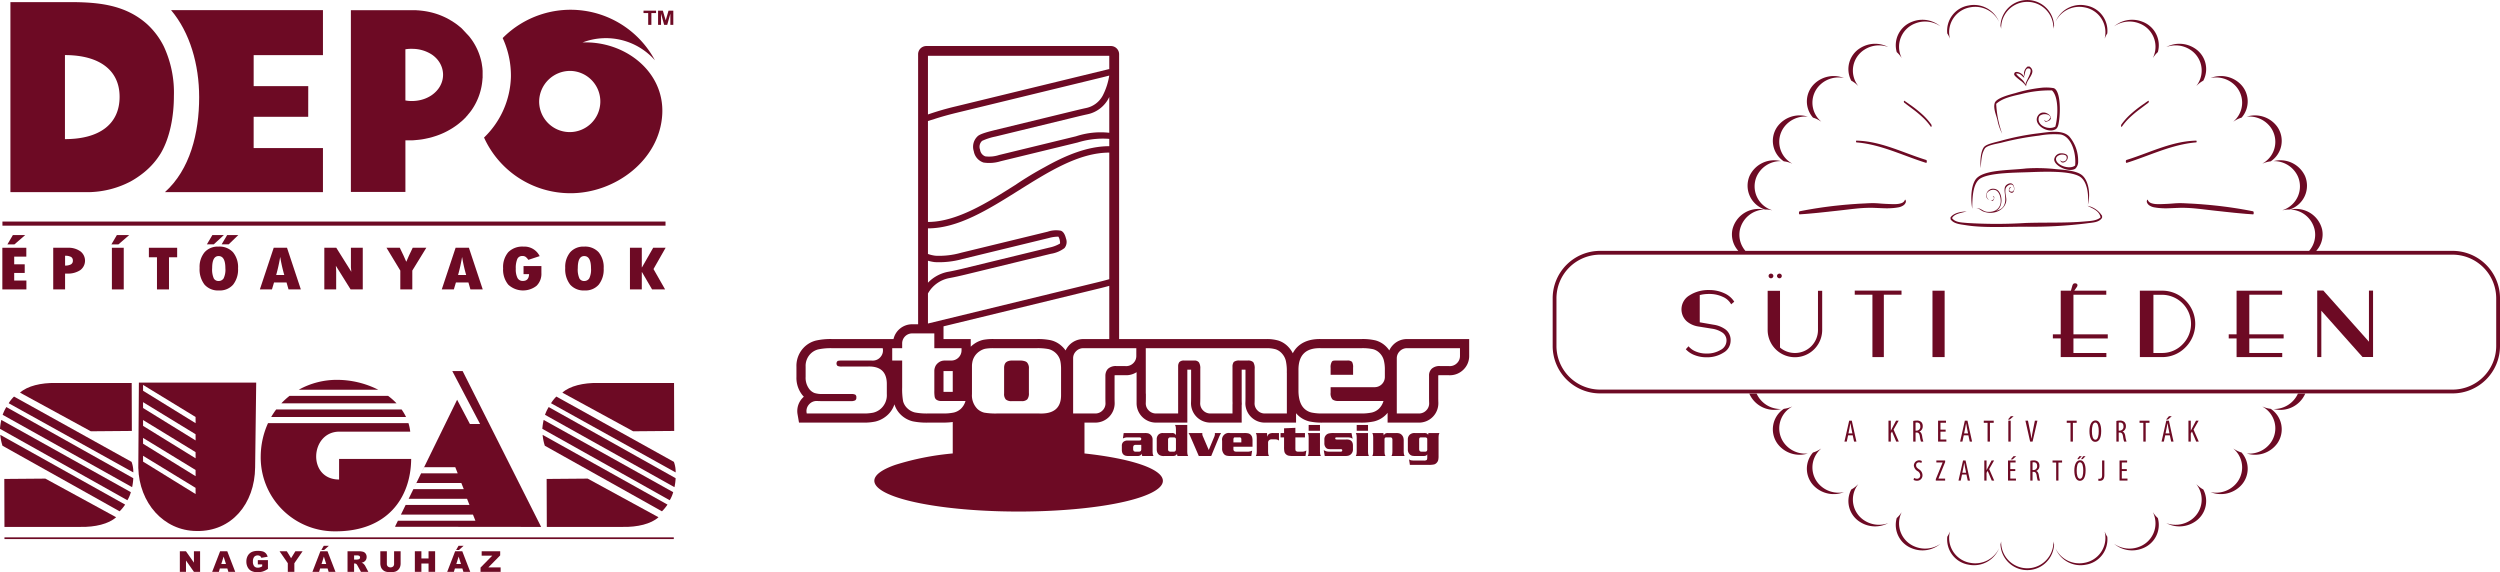 <svg xmlns="http://www.w3.org/2000/svg" width="699.044" height="160" viewBox="0 0 699.044 160">
  <defs>
    <style>
      .cls-1 {
        isolation: isolate;
      }

      .cls-2 {
        fill: #6d0a24;
      }
    </style>
  </defs>
  <title>tamogatok-mod</title>
  <g id="Shape_1" data-name="Shape 1" class="cls-1">
    <g>
      <path class="cls-2" d="M32.475,144.63,12.676,133.827l-11.472.096.042,13.408H22.557C26.543,147.412,30.402,146.513,32.475,144.63Z"/>
      <polygon class="cls-2" points="139.862 155.29 139.862 154.139 134.684 154.139 134.684 155.369 137.649 155.369 134.367 158.704 134.367 159.898 139.984 159.898 139.984 158.66 136.544 158.66 139.862 155.29"/>
      <polygon class="cls-2" points="54.225 157.325 51.996 154.139 50.286 154.139 50.286 159.898 52.006 159.898 52.006 156.736 54.225 159.898 55.95 159.898 55.95 154.139 54.225 154.139 54.225 157.325"/>
      <rect class="cls-2" x="1.247" y="150.252" width="187.159" height="0.481"/>
      <polygon class="cls-2" points="81.395 156.083 80.199 154.139 78.167 154.139 80.475 157.486 80.475 159.898 82.307 159.898 82.307 157.486 84.611 154.139 82.591 154.139 81.395 156.083"/>
      <path class="cls-2" d="M101.857,157.871a1.801,1.801,0,0,0-.292-.302,1.907,1.907,0,0,0-.476-.213,2.265,2.265,0,0,0,.642-.227,1.641,1.641,0,0,0,.578-.564,1.583,1.583,0,0,0,.209-.828,1.554,1.554,0,0,0-.274-.931,1.366,1.366,0,0,0-.723-.525,4.545,4.545,0,0,0-1.296-.142H97.175v5.758h1.837v-2.337H99.174a.787.787,0,0,1,.448.132,1.371,1.371,0,0,1,.332.445l.978,1.76h2.067l-.885-1.669A2.217,2.217,0,0,0,101.857,157.871Zm-1.292-1.658a.485.485,0,0,1-.297.182,2.726,2.726,0,0,1-.483.078h-.773v-1.171h.804a1.113,1.113,0,0,1,.683.15.57.57,0,0,1,.066.761Z"/>
      <path class="cls-2" d="M72.093,157.812h1.223v.542a3.121,3.121,0,0,1-.639.294,1.929,1.929,0,0,1-.585.087,1.284,1.284,0,0,1-1.007-.401,1.972,1.972,0,0,1-.363-1.335,1.918,1.918,0,0,1,.359-1.287,1.212,1.212,0,0,1,.959-.407,1.168,1.168,0,0,1,.663.174.935.935,0,0,1,.371.499l1.765-.306a2.35,2.35,0,0,0-.482-.921,1.923,1.923,0,0,0-.808-.537,4.691,4.691,0,0,0-1.468-.172,3.906,3.906,0,0,0-1.621.278,2.563,2.563,0,0,0-1.17,1.058,3.243,3.243,0,0,0-.401,1.641,3.345,3.345,0,0,0,.367,1.587,2.406,2.406,0,0,0,1.03,1.041,3.679,3.679,0,0,0,1.718.35,4.996,4.996,0,0,0,1.481-.194,5.88,5.88,0,0,0,1.436-.732v-2.455H72.093Z"/>
      <polygon class="cls-2" points="119.83 156.155 117.83 156.155 117.83 154.139 116 154.139 116 159.898 117.83 159.898 117.83 157.569 119.83 157.569 119.83 159.898 121.668 159.898 121.668 154.139 119.83 154.139 119.83 156.155"/>
      <polygon class="cls-2" points="90.53 152.616 89.853 153.791 90.64 153.791 91.944 152.616 90.53 152.616"/>
      <path class="cls-2" d="M110.196,157.654a.988.988,0,0,1-.268.74,1.182,1.182,0,0,1-1.488-.004.987.987,0,0,1-.268-.736v-3.515h-1.826v3.433a3.316,3.316,0,0,0,.17.973,1.797,1.797,0,0,0,.39.664,2.126,2.126,0,0,0,.628.498,2.519,2.519,0,0,0,.854.234A8.168,8.168,0,0,0,109.332,160a3.818,3.818,0,0,0,1.28-.192,2.178,2.178,0,0,0,1.246-1.271,2.831,2.831,0,0,0,.164-.964v-3.433h-1.827Z"/>
      <polygon class="cls-2" points="128.214 152.616 127.535 153.791 128.324 153.791 129.628 152.616 128.214 152.616"/>
      <path class="cls-2" d="M127.269,154.139l-2.225,5.758h1.869l.287-.95h2.084l.291.95h1.914l-2.227-5.758Zm.326,3.563.65-2.07.655,2.07Z"/>
      <path class="cls-2" d="M34.993,141.093.08,121.588a13.382,13.382,0,0,0,.616,3.047l32.753,18.337A12.142,12.142,0,0,0,34.993,141.093Z"/>
      <path class="cls-2" d="M61.551,154.139l-2.225,5.758h1.87l.287-.95H63.567l.29.95h1.916l-2.227-5.758Zm.328,3.563.65-2.07.655,2.07Z"/>
      <path class="cls-2" d="M89.585,154.139l-2.225,5.758h1.869l.287-.95h2.084l.291.95h1.914l-2.226-5.758Zm.326,3.563.651-2.07.654,2.07Z"/>
      <path class="cls-2" d="M36.588,137.62.371,117.414A15.969,15.969,0,0,0,0,119.909l35.623,19.965A8.949,8.949,0,0,0,36.588,137.62Z"/>
      <path class="cls-2" d="M152.393,115.99,188.591,136.217a14.84,14.84,0,0,0,.326-2.506L153.428,113.818A11.241,11.241,0,0,0,152.393,115.99Z"/>
      <path class="cls-2" d="M186.643,141.093,151.728,121.588a13.438,13.438,0,0,0,.616,3.047l32.753,18.337A12.106,12.106,0,0,0,186.643,141.093Z"/>
      <path class="cls-2" d="M188.236,137.62l-36.215-20.206a15.98,15.98,0,0,0-.372,2.495l35.623,19.965A8.949,8.949,0,0,0,188.236,137.62Z"/>
      <rect class="cls-2" x="0.68" y="61.949" width="185.408" height="1.151"/>
      <path class="cls-2" d="M105.763,108.973a25.679,25.679,0,0,0-11.473-2.762,21.913,21.913,0,0,0-10.753,2.762Z"/>
      <polygon class="cls-2" points="90.686 69.279 90.686 80.927 94.001 80.927 94.001 75.763 93.911 74.313 98.035 80.927 101.436 80.927 101.436 69.279 98.121 69.279 98.121 74.742 98.24 75.998 94.031 69.279 90.686 69.279"/>
      <path class="cls-2" d="M115.289,75.655l3.916-6.376h-3.804c-.809,1.654-1.399,2.942-1.773,3.875h-.046q-.554-1.363-1.79-3.875h-3.718l3.859,6.376v5.271h3.356Z"/>
      <path class="cls-2" d="M75.831,116.599h37.703a14.143,14.143,0,0,0-1.239-2.1H77.221A20.399,20.399,0,0,0,75.831,116.599Z"/>
      <path class="cls-2" d="M36.55,50.722a25.838,25.838,0,0,0,3.794-2.576,20.821,20.821,0,0,0,4.62-5.301c2.613-4.456,3.659-10.489,3.659-15.94a30.567,30.567,0,0,0-2.829-13.946,21.256,21.256,0,0,0-4.614-6.159C34.947,1.203,27.221.588,19.275.588H2.912V53.727H24.955A26.22,26.22,0,0,0,36.55,50.722ZM18.16,15.404c9.559,0,15.282,4.171,15.282,11.669,0,7.535-5.501,11.828-15.282,11.828Z"/>
      <path class="cls-2" d="M157.244,109.791l19.801,10.804,11.472-.097-.043-13.408H167.163C163.177,107.008,159.317,107.909,157.244,109.791Z"/>
      <polygon class="cls-2" points="176.144 69.279 176.144 80.927 179.459 80.927 179.459 76.085 179.512 76.085 182.333 80.927 185.976 80.927 182.729 75.229 186.118 69.279 182.64 69.279 179.512 74.759 179.459 74.759 179.459 69.279 176.144 69.279"/>
      <polygon class="cls-2" points="184.834 3.825 185.707 6.953 186.566 6.953 187.443 3.825 187.443 6.953 188.269 6.953 188.269 2.98 186.933 2.98 186.142 5.691 185.34 2.98 184.008 2.98 184.008 6.953 184.834 6.953 184.834 3.825"/>
      <path class="cls-2" d="M46.114,53.728H90.303l.001-12.332H70.926V32.654l15.255.006L86.192,24.089l-15.263-.001v-8.666l19.377-.004L90.303,2.828h-42.476c5.301,6.269,7.856,15.255,7.861,24.33C55.693,37.248,53.13,47.44,46.114,53.728Z"/>
      <path class="cls-2" d="M78.663,112.786h32.224a17.893,17.893,0,0,0-2.375-2.1H80.965A20.516,20.516,0,0,0,78.663,112.786Z"/>
      <path class="cls-2" d="M167.416,79.596a6.787,6.787,0,0,0,1.381-4.551,6.558,6.558,0,0,0-1.403-4.509,5.149,5.149,0,0,0-4.064-1.582,4.928,4.928,0,0,0-3.887,1.575,6.415,6.415,0,0,0-1.395,4.394,6.974,6.974,0,0,0,1.389,4.673,5.02,5.02,0,0,0,4.034,1.62A4.907,4.907,0,0,0,167.416,79.596Zm-5.404-1.748a6.123,6.123,0,0,1-.452-2.889q0-3.359,1.792-3.359,1.903,0,1.903,3.414a5.535,5.535,0,0,1-.496,2.834,1.632,1.632,0,0,1-1.429.724A1.462,1.462,0,0,1,162.011,77.847Z"/>
      <polygon class="cls-2" points="181.246 6.953 182.137 6.953 182.137 3.653 183.444 3.653 183.444 2.98 179.937 2.98 179.937 3.653 181.246 3.653 181.246 6.953"/>
      <path class="cls-2" d="M113.361,39.242c.632,0,1.78.026,2.396-.031.756-.069,1.474-.126,2.202-.238.723-.113,1.381-.262,2.044-.41.738-.166,1.196-.335,1.904-.555a20.52,20.52,0,0,0,4.171-1.923c.571-.336.593-.364,1.118-.719a15.447,15.447,0,0,0,1.376-1.038c.124-.1.215-.199.326-.286.095-.077.095-.034.181-.126.076-.083.045-.095.145-.161a.594.594,0,0,0,.176-.128c.059-.058.095-.096.154-.155l.766-.762c.072-.09.039-.096.124-.182.071-.071.104-.062.163-.144.325-.452.774-.896,1.215-1.537a17.191,17.191,0,0,0,3.098-8.938l.028-.122V19.689a.084.084,0,0,1-.008-.022c-.001-.006-.006-.017-.008-.023l-.012-.079c-.002-.047.003-.107,0-.155-.012-.394-.167-1.348-.224-1.705-.048-.295-.125-.619-.193-.897a17.128,17.128,0,0,0-2.593-5.69l-.711-.94L129.069,7.903c-.124-.1-.191-.168-.312-.271l-.307-.241a14.284,14.284,0,0,0-1.584-1.17c-.104-.066-.217-.15-.329-.224l-1.393-.811a23.56,23.56,0,0,0-2.292-1.023,20.725,20.725,0,0,0-4.397-1.103c-.26-.038-1.498-.179-1.771-.176a.59.59,0,0,1-.249-.027H98.113V53.677h15.247Zm-.009-25.461a10.53,10.53,0,0,1,2.105-.123,10.082,10.082,0,0,1,5.201,1.535c4.184,2.741,4.444,8.444-.039,11.478a9.37,9.37,0,0,1-3.171,1.329,10.479,10.479,0,0,1-1.99.243,9.41,9.41,0,0,1-2.102-.156Z"/>
      <path class="cls-2" d="M159.31,54.028c12.661.109,25.194-9.278,25.869-22.102.63-11.972-10.502-20.505-22.282-20.056a18.271,18.271,0,0,1,20.228,4.985,26.742,26.742,0,0,0-42.569-6.211,24.973,24.973,0,0,1,2.304,10.889,24.474,24.474,0,0,1-7.513,16.931A26.503,26.503,0,0,0,159.31,54.028Zm.267-34.2a8.555,8.555,0,1,1-8.823,8.505A8.665,8.665,0,0,1,159.576,19.828Z"/>
      <path class="cls-2" d="M152.895,147.331h21.31c3.987.082,7.845-.818,9.92-2.701l-19.801-10.803-11.472.096Z"/>
      <polygon class="cls-2" points="32.674 65.735 31.144 68.344 33.101 68.344 36.119 65.735 32.674 65.735"/>
      <path class="cls-2" d="M18.198,76.495h.568A6.158,6.158,0,0,0,22.446,75.53a3.283,3.283,0,0,0,.014-5.265,5.633,5.633,0,0,0-3.476-.986H14.882V80.927h3.315Zm0-4.982a3.44,3.44,0,0,1,1.661.326A1.136,1.136,0,0,1,20.373,72.9a1.106,1.106,0,0,1-.53,1.019,3.345,3.345,0,0,1-1.645.343Z"/>
      <path class="cls-2" d="M25.395,120.595l11.473-.097-.043-13.408H15.514c-3.986-.081-7.845.819-9.919,2.701Z"/>
      <path class="cls-2" d="M.744,115.99l36.199,20.227a14.963,14.963,0,0,0,.326-2.506L1.778,113.818A11.26,11.26,0,0,0,.744,115.99Z"/>
      <polygon class="cls-2" points="7.382 78.441 3.97 78.441 3.97 76.319 6.911 76.319 6.911 73.905 3.97 73.905 3.97 71.757 7.36 71.757 7.36 69.279 0.655 69.279 0.655 80.927 7.382 80.927 7.382 78.441"/>
      <rect class="cls-2" x="31.287" y="69.279" width="3.314" height="11.648"/>
      <path class="cls-2" d="M36.786,129.144,3.925,110.886a9.468,9.468,0,0,0-1.494,1.868l34.841,19.337A7.939,7.939,0,0,0,36.786,129.144Z"/>
      <path class="cls-2" d="M76.535,69.279,72.663,80.927h3.378l.582-1.944H80.121l.556,1.944h3.445L80.252,69.279Zm.69,7.609a45.816,45.816,0,0,0,1.104-4.95h.041A42.134,42.134,0,0,0,79.487,76.888Z"/>
      <polygon class="cls-2" points="4.023 68.344 7.043 65.735 3.597 65.735 2.066 68.344 4.023 68.344"/>
      <path class="cls-2" d="M127.484,78.983h3.498l.556,1.944h3.445L131.113,69.279h-3.717l-3.871,11.648h3.378Zm1.707-7.044h.04a41.998,41.998,0,0,0,1.116,4.95h-2.262A46.172,46.172,0,0,0,129.192,71.938Z"/>
      <path class="cls-2" d="M129.363,103.757h-2.894l7.768,14.794H131.392l-3.573-6.777L115.713,136.512l.735-1.454h12.551l.677,1.715H115.586l-1.322,2.7h16.333l.677,1.713H113.426l-1.322,2.7h20.144l.677,1.713H111.266l-.829,1.694,40.879.044ZM117.746,132.358l.867-1.713h8.693l.677,1.713Z"/>
      <path class="cls-2" d="M151.386,74.402h-4.995v2.258h1.542q-.055,1.894-1.717,1.894a1.615,1.615,0,0,1-1.515-.826,5.331,5.331,0,0,1-.477-2.575,6.493,6.493,0,0,1,.421-2.728,1.475,1.475,0,0,1,1.429-.843,1.504,1.504,0,0,1,.929.258,3.699,3.699,0,0,1,.733.817l3.161-1.039a4.746,4.746,0,0,0-4.527-2.663,5.54,5.54,0,0,0-4.24,1.549,6.428,6.428,0,0,0-1.448,4.541,6.555,6.555,0,0,0,1.455,4.569,6.102,6.102,0,0,0,7.879.307,4.667,4.667,0,0,0,1.37-3.565Z"/>
      <path class="cls-2" d="M93.586,148.568c14.697.113,21.298-9.347,21.386-20.246H94.814v5.76c-8.916,0-8.153-13.3.004-13.385h19.89a12.205,12.205,0,0,0-.497-2.385H74.945a22.732,22.732,0,0,0-2.04,9.078A20.668,20.668,0,0,0,93.586,148.568Z"/>
      <polygon class="cls-2" points="57.846 68.326 59.773 68.326 62.595 65.735 59.378 65.735 57.846 68.326"/>
      <polygon class="cls-2" points="66.63 65.735 63.513 65.735 61.971 68.326 63.939 68.326 66.63 65.735"/>
      <path class="cls-2" d="M55.813,74.923a6.981,6.981,0,0,0,1.387,4.673,5.025,5.025,0,0,0,4.035,1.62,4.908,4.908,0,0,0,3.945-1.62A6.794,6.794,0,0,0,66.562,75.045a6.558,6.558,0,0,0-1.403-4.509A5.149,5.149,0,0,0,61.095,68.955a4.925,4.925,0,0,0-3.887,1.575A6.415,6.415,0,0,0,55.813,74.923Zm5.303-3.325q1.905,0,1.904,3.414a5.534,5.534,0,0,1-.496,2.834,1.631,1.631,0,0,1-1.429.724,1.462,1.462,0,0,1-1.318-.724,6.123,6.123,0,0,1-.452-2.889Q59.325,71.599,61.116,71.599Z"/>
      <path class="cls-2" d="M38.671,130.806c.247,9.708,6.982,17.611,16.314,17.673,9.777.182,16.237-7.615,16.353-17.772l.3-23.73H38.835ZM54.684,116.595l.011,1.736-14.689-9.065-.008-1.641Zm0,4.824.011,1.734-14.689-9.065-.008-1.641Zm0,4.997.011,1.735-14.689-9.065-.008-1.642Zm0,4.996.011,1.736L40.006,124.083l-.008-1.641Zm0,4.998.011,1.734-14.689-9.065-.008-1.641Z"/>
      <polygon class="cls-2" points="47.252 80.927 47.252 71.938 49.536 71.938 49.536 69.279 41.631 69.279 41.631 71.938 43.892 71.938 43.892 80.927 47.252 80.927"/>
      <path class="cls-2" d="M399.32,121.568a1.085,1.085,0,0,0-.422-.39,1.794,1.794,0,0,0-.685-.093h-2.633a1.961,1.961,0,0,0-1.42.486,1.817,1.817,0,0,0-.502,1.366v2.708a1.844,1.844,0,0,0,.628,1.491,1.481,1.481,0,0,0,.602.302,5.327,5.327,0,0,0,1.065.074h1.896a2.494,2.494,0,0,0,.83-.099.765.765,0,0,0,.405-.379v.916c0,.356-.059.584-.176.683a1.457,1.457,0,0,1-.816.145h-2.365a6.922,6.922,0,0,1-1.137-.064,1.359,1.359,0,0,1-.593-.28l.231,1.559h5.194a7.109,7.109,0,0,0,1.614-.139,1.6,1.6,0,0,0,.783-.561,1.726,1.726,0,0,0,.338-.682,5.071,5.071,0,0,0,.09-1.113v-4.802a7.235,7.235,0,0,1,.048-1.022,1.837,1.837,0,0,1,.214-.589h-3.088Zm-.236,3.975a.941.941,0,0,1-.136.601.728.728,0,0,1-.542.149h-.916c-.443.009-.667-.241-.667-.75V123.07a2.348,2.348,0,0,1,.026-.434.41.41,0,0,1,.113-.213.32.32,0,0,1,.162-.1,1.679,1.679,0,0,1,.346-.022h.923a.883.883,0,0,1,.531.122.4.4,0,0,1,.133.193,2.153,2.153,0,0,1,.026.441Z"/>
      <path class="cls-2" d="M286.715,101.057c-.02-.008-.03-.023-.051-.031H286.631a4.001,4.001,0,0,0-1.403-.21h-2.293a2.915,2.915,0,0,0-1.159.21h-.027c-.02.009-.033.024-.053.034a1.616,1.616,0,0,0-.343.22c-.015.013-.035.023-.05.036a1.469,1.469,0,0,0-.278.357c-.021.036-.036.077-.054.115a1.871,1.871,0,0,0-.124.354c-.012.048-.025.095-.034.146a2.944,2.944,0,0,0-.047.57v7.157a2.34,2.34,0,0,0,.472,1.679,2.383,2.383,0,0,0,1.695.469h2.672a2.167,2.167,0,0,0,1.64-.5,2.6,2.6,0,0,0,.454-1.759v-6.793a2.367,2.367,0,0,0-.548-1.789A1.483,1.483,0,0,0,286.715,101.057Z"/>
      <path class="cls-2" d="M382.523,125.895V121.085h-3.427a1.837,1.837,0,0,1,.214.589,7.2,7.2,0,0,1,.048,1.026v3.195a7.216,7.216,0,0,1-.048,1.028,1.844,1.844,0,0,1-.214.588h3.69a1.852,1.852,0,0,1-.215-.588A7.287,7.287,0,0,1,382.523,125.895Z"/>
      <rect class="cls-2" x="379.358" y="118.826" width="3.165" height="1.623"/>
      <path class="cls-2" d="M392.503,125.895v-2.684a2.953,2.953,0,0,0-.116-.897,1.787,1.787,0,0,0-.389-.663,1.64,1.64,0,0,0-.634-.439,2.712,2.712,0,0,0-.91-.127h-2.37a1.482,1.482,0,0,0-.707.136,1.243,1.243,0,0,0-.441.507l-.133-.643h-3.094a1.768,1.768,0,0,1,.214.586,7.297,7.297,0,0,1,.048,1.025v3.199a7.28,7.28,0,0,1-.048,1.028,1.847,1.847,0,0,1-.214.588h3.689a1.861,1.861,0,0,1-.215-.591,7.35,7.35,0,0,1-.047-1.025v-2.964a.752.752,0,0,1,.121-.493.562.562,0,0,1,.436-.137h.973a.699.699,0,0,1,.542.157,1.076,1.076,0,0,1,.132.644v2.793a7.287,7.287,0,0,1-.048,1.032,1.768,1.768,0,0,1-.215.585h3.689a1.845,1.845,0,0,1-.214-.588A7.243,7.243,0,0,1,392.503,125.895Z"/>
      <path class="cls-2" d="M318.877,123.133a2.328,2.328,0,0,1-.531.046h-3.011a1.772,1.772,0,0,0-1.225.382,1.403,1.403,0,0,0-.422,1.1v1.086a2.534,2.534,0,0,0,.124.851,1.29,1.29,0,0,0,.388.556,1.494,1.494,0,0,0,.571.28,4.136,4.136,0,0,0,.91.076h2.365a1.535,1.535,0,0,0,.78-.166.84.84,0,0,0,.385-.516,1.969,1.969,0,0,0,.192.682h3.146a1.812,1.812,0,0,1-.214-.588,7.153,7.153,0,0,1-.048-1.021V122.924a1.758,1.758,0,0,0-.585-1.375,1.607,1.607,0,0,0-.623-.373,3.883,3.883,0,0,0-.984-.091h-5.894l-.216,1.522a2.624,2.624,0,0,1,1.359-.306h3.075a1.163,1.163,0,0,1,.546.086.345.345,0,0,1,.145.326C319.106,122.94,319.029,123.078,318.877,123.133Zm.243,1.262v1.092a.949.949,0,0,1-.159.634.791.791,0,0,1-.591.174h-.774a.778.778,0,0,1-.583-.174.946.946,0,0,1-.159-.634v-.277a.965.965,0,0,1,.159-.642.78.78,0,0,1,.583-.173Z"/>
      <path class="cls-2" d="M376.686,100.816h-2.913a5.875,5.875,0,0,0-.951.043.719.719,0,0,0-.392.246,2.927,2.927,0,0,0-.365,1.772v1.929h6.28v-1.968a2.953,2.953,0,0,0-.297-1.66A1.812,1.812,0,0,0,376.686,100.816Z"/>
      <path class="cls-2" d="M393.431,94.808a5.357,5.357,0,0,0-3.92,1.659A5.449,5.449,0,0,0,388.47,97.982a7.061,7.061,0,0,0-.797-.984,6.716,6.716,0,0,0-3.017-1.807,15.34,15.34,0,0,0-3.979-.384H369.409c-3.555-.108-6.471,1.146-7.919,3.975a7.171,7.171,0,0,0-1.138-1.662,6.668,6.668,0,0,0-2.811-1.866,11.363,11.363,0,0,0-3.542-.447H312.925V15.159a2.303,2.303,0,0,0-2.305-2.289H259.024a2.303,2.303,0,0,0-2.304,2.289V90.67l-1.719.001a5.347,5.347,0,0,0-5.162,4.137H232.729a18.553,18.553,0,0,0-4.641.433,7.204,7.204,0,0,0-3.414,2.032,7.337,7.337,0,0,0-1.976,5.221v2.93a7.721,7.721,0,0,0,1.694,5.092c.119.141.245.279.377.41a5.548,5.548,0,0,0-.458.456,5.282,5.282,0,0,0-1.292,4.51l.395,2.277h17.896a15.127,15.127,0,0,0,3.454-.298,7.553,7.553,0,0,0,2.793-1.315,7.064,7.064,0,0,0,2.541-3.502,6.791,6.791,0,0,0,1.794,2.915l.029.029.006.006A7.233,7.233,0,0,0,255.2,117.807a19.309,19.309,0,0,0,4.346.362l.209.001h3.782l.339-.003a19.285,19.285,0,0,0,2.528-.165v8.791a75.93,75.93,0,0,0-16.116,3.206c-11.509,4.063-5.38,9.349,13.689,11.802,19.07,2.454,43.869,1.147,55.379-2.918,11.509-4.064,5.379-9.35-13.691-11.802-.798-.103-1.608-.196-2.425-.286V118.17h3.009a5.414,5.414,0,0,0,5.429-5.611c-.019-.504-.024-1.01-.024-1.514v-5.966c0-.032,0-.083.004-.131a2.373,2.373,0,0,1,.463-.044h1.84c.219,0,.439.004.658.013a5.406,5.406,0,0,0,3.191-.849v8.563h.002a5.415,5.415,0,0,0,5.431,5.539h3.323l.078-.001H331.998v-5.183a3.698,3.698,0,0,0,0-.38v-9.237h1.059v7.659c0,.509-.005,1.02-.026,1.529a5.415,5.415,0,0,0,5.429,5.613h3.322l.078-.001h5.337v-4.884a2.81,2.81,0,0,0,.032-.29c.005-.133-.013-.292-.018-.426-.006-.185-.011-.371-.014-.556v-8.644h1.062v7.659c0,.511-.004,1.021-.025,1.532a5.416,5.416,0,0,0,5.429,5.611h3.304l.077-.001h5.356v-2.632a6.55,6.55,0,0,0,.651.683,6.968,6.968,0,0,0,3.028,1.604,16.271,16.271,0,0,0,3.818.347h10.513a16.261,16.261,0,0,0,3.817-.347,6.952,6.952,0,0,0,3.027-1.602,6.477,6.477,0,0,0,.744-.798v2.748h8.758a5.412,5.412,0,0,0,5.428-5.611c-.019-.504-.025-1.01-.025-1.514v-5.966c0-.032,0-.083.004-.131a2.392,2.392,0,0,1,.465-.044h1.839c.219,0,.44.004.659.013a5.387,5.387,0,0,0,4.001-1.488,5.279,5.279,0,0,0,1.681-3.901V94.808H393.431ZM247.97,110.175a5.053,5.053,0,0,1-1.951,4.338,4.998,4.998,0,0,1-1.851.875,13.196,13.196,0,0,1-2.858.229h-15.732l-.027-.162a2.742,2.742,0,0,1,.681-2.377,2.788,2.788,0,0,1,2.297-.95q.613.033,1.418.034h7.864a2.718,2.718,0,0,0,1.305-.21.867.867,0,0,0,.336-.802.889.889,0,0,0-.279-.783,2.31,2.31,0,0,0-1.162-.192h-7.972a7.199,7.199,0,0,1-2.267-.277,3.356,3.356,0,0,1-1.429-1.043,5.188,5.188,0,0,1-1.075-3.467v-2.894a4.808,4.808,0,0,1,1.274-3.467,4.632,4.632,0,0,1,2.212-1.321,16.771,16.771,0,0,1,3.975-.345H246.82l.019.092a2.75,2.75,0,0,1-.633,2.373,2.791,2.791,0,0,1-2.258.999q-.366-.01-.787-.009h-7.641a5.355,5.355,0,0,0-1.256.092.91.91,0,0,0-.056,1.412,2.87,2.87,0,0,0,1.237.173h7.063q5.556-.269,5.462,5.078Zm11.503-94.572h50.699v3.828l-.053-.114L267.292,29.739a80.381,80.381,0,0,0-7.819,2.263Zm0,18.228,1.806-.551c2.114-.697,4.287-1.276,6.443-1.801l40.644-9.888,1.798-.456a18.444,18.444,0,0,1-1.798,5.553,6.85,6.85,0,0,1-4.761,3.532c-.818.176-1.634.367-2.447.564l-23.226,5.651-.029.008c-1.024.267-3.58.87-4.439,1.563A4.013,4.013,0,0,0,272.289,42.28a4.018,4.018,0,0,0,2.734,3.171,10.721,10.721,0,0,0,4.8-.374l21.513-5.235.042-.013a24.082,24.082,0,0,1,6.712-1.067c.474.001,1.169-.006,2.081.071v2.044c-6.187,0-12.364,2.664-18.053,5.856a95.332,95.332,0,0,0-8.26,5.014l-.299.186-.026.017-.274.172-.055.034-.249.157-.081.052-.226.141-.11.069-.199.124-.137.087c-6.079,3.818-13.585,8.412-20.739,9.167l-.873.072c-.373.022-.746.035-1.117.035Zm50.699-6.716V37.128a21.963,21.963,0,0,0-9.308.982L279.394,43.333a8.942,8.942,0,0,1-3.888.39,2.262,2.262,0,0,1-1.463-1.871,2.248,2.248,0,0,1,.574-2.464,16.665,16.665,0,0,1,3.745-1.209l23.227-5.652q1.276-.309,2.399-.552a8.684,8.684,0,0,0,6.111-4.709ZM259.473,72.9a11.187,11.187,0,0,0,1.959.396,24.385,24.385,0,0,0,7.724-.875l24.227-5.895a9.63,9.63,0,0,1,2.565-.35,3.225,3.225,0,0,1,.363.932c.034.135.174.878.052 1l-.021.022a9.735,9.735,0,0,1-2.933,1.098l-23.907,5.817c-1.403.341-2.815.661-4.234.926a10.532,10.532,0,0,0-5.795,3.081Zm0,9.157A8.668,8.668,0,0,1,265.601,77.733q1.883-.352,4.33-.947l23.907-5.817a8.471,8.471,0,0,0,3.808-1.6,2.718,2.718,0,0,0,.419-2.688c-.296-1.2-.779-1.938-1.438-2.174a7.259,7.259,0,0,0-3.674.277L268.725,70.678a22.386,22.386,0,0,1-7.101.834,9.422,9.422,0,0,1-2.151-.499V63.854c16.9,0,33.8-21.183,50.699-21.183V78.065q-1.429.408-3.111.819L259.473,90.463Zm9.171,32.277a4.372,4.372,0,0,1-1.912,1.012,13.343,13.343,0,0,1-2.876.269v.003H259.555v-.001a17.978,17.978,0,0,1-3.744-.289,4.635,4.635,0,0,1-2.113-1.173,4.164,4.164,0,0,1-1.175-1.963,19.17,19.17,0,0,1-.261-3.874V100.816h-2.784V97.361h2.784v-1.296A2.808,2.808,0,0,1,255.003,93.224l6.25-.003V97.361h7.61v.61a2.86,2.86,0,0,1-2.863,2.845h-1.884a2.853,2.853,0,0,0-1.068.21h-.01l-.011.007a2.851,2.851,0,0,0-.637.375c-.047.036-.091.073-.136.111a2.866,2.866,0,0,0-.48.517c-.007.01-.016.017-.022.027a2.831,2.831,0,0,0-.325.662c-.02.058-.038.114-.054.174a2.784,2.784,0,0,0-.118.761V109.293a9.547,9.547,0,0,0,.093,1.636,1.37,1.37,0,0,0,.379.747,2.174,2.174,0,0,0,1.272.449h6.972A4.796,4.796,0,0,1,268.644,114.334ZM266.405,103.76v5.812h-2.583c0-.094.001-.187.001-.279V103.76Zm30.286,6.65q.055,5.496-6.189,5.207H278.823a18.859,18.859,0,0,1-3.616-.235,4.387,4.387,0,0,1-1.901-1.03,5.395,5.395,0,0,1-1.528-4.159v-7.767a6.169,6.169,0,0,1,.034-.695c.008-.077.025-.15.036-.226.022-.148.043-.295.076-.436a4.661,4.661,0,0,1,2.053-2.895,4.519,4.519,0,0,1,1.522-.659,13.661,13.661,0,0,1,2.505-.155h11.866a15.891,15.891,0,0,1,3.336.253,4.552,4.552,0,0,1,3.131,2.801,5.345,5.345,0,0,1,.181.7c.046.233.082.486.11.755.008.078.016.157.022.238.025.319.042.653.042,1.021Zm1.269-12.409a7.165,7.165,0,0,0-1.137-1.276,6.802,6.802,0,0,0-3.025-1.595,17.496,17.496,0,0,0-3.928-.323H278.003a14.971,14.971,0,0,0-3.046.211,7.2,7.2,0,0,0-2.394,1.024l-.006.005a8.119,8.119,0,0,0-1.123.898V94.808h-7.61V91.252l43.667-10.626q1.347-.327,2.682-.697V94.808H302.928a5.472,5.472,0,0,0-4.968,3.194Zm19.773,1.527a2.739,2.739,0,0,1-.886,2.056,2.776,2.776,0,0,1-2.109.784q-.362-.016-.775-.016h-1.84a3.253,3.253,0,0,0-2.249.715,2.215,2.215,0,0,0-.466.622c-.014.026-.04.044-.053.071h.016a2.966,2.966,0,0,0-.285,1.319v5.966q0,.934.026,1.615a2.736,2.736,0,0,1-.796,2.083,2.776,2.776,0,0,1-2.065.875h-6.186V100.229h.001a2.722,2.722,0,0,1,.797-1.995A2.778,2.778,0,0,1,302.928,97.361h14.805Zm42.097,16.088h-2.802l-.061.001H353.663a2.776,2.776,0,0,1-2.063-.873,2.737,2.737,0,0,1-.797-2.085c.018-.457.026-1.0.026-1.633V103.148a3.108,3.108,0,0,0-.39-1.864,1.987,1.987,0,0,0-1.56-.468h-2.237a2.409,2.409,0,0,0-1.652.388,2.185,2.185,0,0,0-.363,1.351v9.482c.004.224.009.434.017.629a3.224,3.224,0,0,1-.017.464v2.487H341.844l-.063.001h-3.322a2.778,2.778,0,0,1-2.065-.875,2.734,2.734,0,0,1-.796-2.084q.028-.687.027-1.632v-7.917a3.083,3.083,0,0,0-.385-1.789,1.574,1.574,0,0,0-1.342-.506h-2.752a1.746,1.746,0,0,0-1.379.431,1.936,1.936,0,0,0-.339,1.043v10.369c.004.091.004.18,0,.269v2.688h-2.798l-.063.001h-3.323a2.779,2.779,0,0,1-2.063-.873,2.737,2.737,0,0,1-.797-2.085q.027-.684.027-1.633v-.947h-.03V97.361H353.998a9.116,9.116,0,0,1,2.726.314,4.096,4.096,0,0,1,1.728,1.166,4.706,4.706,0,0,1,1.069,1.956,12.986,12.986,0,0,1,.297,3.165v.309h.011Zm27.401-10.198a2.86,2.86,0,0,1-2.865,2.844H372.065v1.499a2.567,2.567,0,0,0,.529,1.938,2.485,2.485,0,0,0,1.359.424h12.893a4.808,4.808,0,0,1-1.323,2.21,4.384,4.384,0,0,1-1.913,1.012,14.294,14.294,0,0,1-3.2.272H369.896a14.305,14.305,0,0,1-3.2-.272,4.372,4.372,0,0,1-1.912-1.012q-1.63-1.48-1.71-4.88v-5.91q-.075-6.396,6.294-6.183h11.308a13.555,13.555,0,0,1,3.292.289,4.115,4.115,0,0,1,1.858,1.124,4.472,4.472,0,0,1,1.087,1.869,10.361,10.361,0,0,1,.317,2.845Zm21.006-5.891a2.738,2.738,0,0,1-.886,2.056,2.777,2.777,0,0,1-2.109.784q-.362-.016-.776-.016h-1.839a3.253,3.253,0,0,0-2.249.715,2.569,2.569,0,0,0-.79,2.012v5.966q0,.934.027,1.615a2.736,2.736,0,0,1-.796,2.083,2.78,2.78,0,0,1-2.065.875h-6.187V100.229h.001a2.73,2.73,0,0,1,.798-1.995,2.775,2.775,0,0,1,2.065-.874h14.805Z"/>
      <path class="cls-2" d="M155.573,110.886a9.506,9.506,0,0,0-1.495,1.868l34.841,19.337a7.913,7.913,0,0,0-.486-2.947Z"/>
      <path class="cls-2" d="M349.732,121.581a1.448,1.448,0,0,0-.654-.395,4.75,4.75,0,0,0-1.159-.101h-3.981a1.889,1.889,0,0,0-2.214,2.176v2.08a2.291,2.291,0,0,0,.602,1.717,1.532,1.532,0,0,0,.673.356,4.988,4.988,0,0,0,1.126.096h5.762l.23-1.51a2.746,2.746,0,0,1-1.385.293H345.861a1.29,1.29,0,0,1-.787-.162.902.902,0,0,1-.186-.682v-.529h5.339v-1.679a3.652,3.652,0,0,0-.112-1.002A1.59,1.59,0,0,0,349.732,121.581Zm-2.632,2.124h-2.212v-.679a1.04,1.04,0,0,1,.129-.624.247.247,0,0,1,.138-.087,1.943,1.943,0,0,1,.334-.016h1.026a.637.637,0,0,1,.479.128,1.029,1.029,0,0,1,.106.585Z"/>
      <path class="cls-2" d="M354.967,121.269a.956.956,0,0,0-.363.306,2.23,2.23,0,0,0-.24.568l-.083-1.058h-3.131a1.835,1.835,0,0,1,.214.592,7.299,7.299,0,0,1,.048,1.025v3.199a7.257,7.257,0,0,1-.048,1.021,1.843,1.843,0,0,1-.214.588h3.689a1.833,1.833,0,0,1-.215-.588,7.211,7.211,0,0,1-.047-1.021v-2.1a.904.904,0,0,1,.276-.708,1.152,1.152,0,0,1,.792-.252h.647a3.124,3.124,0,0,1,.82.08,1.199,1.199,0,0,1,.508.289V121.085h-1.596A2.38,2.38,0,0,0,354.967,121.269Z"/>
      <path class="cls-2" d="M339.718,121.391a2.718,2.718,0,0,1-.262.913l-1.467,3.528-1.588-3.709a1.999,1.999,0,0,1-.218-.726,2.424,2.424,0,0,1,.026-.312h-3.878a6.066,6.066,0,0,1,.467.859l2.41,5.567h3.467l2.133-5.166a8.831,8.831,0,0,1,.633-1.26h-1.759A2.1,2.1,0,0,1,339.718,121.391Z"/>
      <path class="cls-2" d="M331.979,125.895v-7.069H328.551a1.808,1.808,0,0,1,.214.588,7.096,7.096,0,0,1,.048,1.028v1.241a1.101,1.101,0,0,0-1.076-.599h-2.596a1.646,1.646,0,0,0-1.243.473,1.806,1.806,0,0,0-.454,1.303v2.778a2.226,2.226,0,0,0,.179.931,1.614,1.614,0,0,0,.538.649,2.342,2.342,0,0,0,1.352.293h2.247a2.326,2.326,0,0,0,.86-.115,1.13,1.13,0,0,0,.48-.465l.141.581h2.998a1.844,1.844,0,0,1-.214-.588A7.309,7.309,0,0,1,331.979,125.895Zm-3.165-.444a1.084,1.084,0,0,1-.146.669.715.715,0,0,1-.564.175h-.718a.903.903,0,0,1-.599-.156.68.68,0,0,1-.177-.53v-2.576a.803.803,0,0,1,.161-.556.651.651,0,0,1,.506-.176h.871a1.147,1.147,0,0,1,.337.035.44.44,0,0,1,.201.136.49.49,0,0,1,.11.192,2.37,2.37,0,0,1,.02.399Z"/>
      <path class="cls-2" d="M376.386,122.892h-2.488a.999.999,0,0,1-.435-.061.32.32,0,0,1,.02-.498,1.91,1.91,0,0,1,.441-.032h2.691a4.291,4.291,0,0,1,.965.074,1.897,1.897,0,0,1,.632.325L377.904,121.085h-4.961a5.927,5.927,0,0,0-1.399.12,1.63,1.63,0,0,0-.779.465,1.694,1.694,0,0,0-.448,1.221v1.019a1.83,1.83,0,0,0,.378,1.22,1.186,1.186,0,0,0,.503.368,2.545,2.545,0,0,0,.798.097h2.806a.814.814,0,0,1,.408.068.312.312,0,0,1,.098.276.304.304,0,0,1-.117.282.955.955,0,0,1-.46.074h-2.769a4.73,4.73,0,0,1-.96-.066,4.16,4.16,0,0,1-.866-.366l.288,1.649h5.538a4.637,4.637,0,0,0,1.006-.08,1.734,1.734,0,0,0,.652-.309,1.776,1.776,0,0,0,.686-1.527v-.916Q378.34,122.795,376.386,122.892Z"/>
      <rect class="cls-2" x="365.923" y="118.826" width="3.165" height="1.623"/>
      <path class="cls-2" d="M363.148,126.294a1.143,1.143,0,0,1-.77-.171.479.479,0,0,1-.133-.263,3.359,3.359,0,0,1-.033-.575v-2.984h2.678V121.085h-2.678v-1.458l-3.165.135V121.085h-.98v1.216h.98v2.64a6.721,6.721,0,0,0,.093,1.365,1.465,1.465,0,0,0,.412.69,1.639,1.639,0,0,0,.744.412,6.627,6.627,0,0,0,1.391.102h3.351l.242-1.559a2.067,2.067,0,0,1-1.275.342Z"/>
      <path class="cls-2" d="M369.088,125.895V121.085h-3.427a1.805,1.805,0,0,1,.214.589,6.985,6.985,0,0,1,.048,1.026v3.195a7,7,0,0,1-.048,1.028,1.812,1.812,0,0,1-.214.588h3.69a1.843,1.843,0,0,1-.214-.588A7.234,7.234,0,0,1,369.088,125.895Z"/>
      <path class="cls-2" d="M685.8,70.147H647.659a6.823,6.823,0,0,0,1.646-5.986,7.488,7.488,0,0,0-8.81-5.581l-.103.019a7.23,7.23,0,0,1,6.832,5.666,6.866,6.866,0,0,1-1.546,5.882H488.049a6.872,6.872,0,0,1-1.548-5.883A7.229,7.229,0,0,1,493.335,58.598l-.105-.019A7.487,7.487,0,0,0,484.421,64.16a6.828,6.828,0,0,0,1.648,5.987h-38.67A13.265,13.265,0,0,0,434.154,83.432V96.717A13.265,13.265,0,0,0,447.399,110.003H685.8a13.265,13.265,0,0,0,13.245-13.285V83.432A13.265,13.265,0,0,0,685.8,70.147Zm12.185,26.571a12.218,12.218,0,0,1-12.185,12.222H447.399a12.218,12.218,0,0,1-12.185-12.222V83.432a12.218,12.218,0,0,1,12.185-12.223H685.8a12.218,12.218,0,0,1,12.185,12.223Z"/>
      <path class="cls-2" d="M493.257,58.491l.249.098a7.564,7.564,0,0,1,1.582.131l.466.089-.44-.175a6.978,6.978,0,0,1-3.95-9.223,7.315,7.315,0,0,1,6.854-4.351,7.603,7.603,0,0,0-8.814,4.148A6.983,6.983,0,0,0,493.257,58.491Z"/>
      <polygon class="cls-2" points="628.945 82.404 638.126 82.404 638.126 81.283 625.388 81.283 625.388 93.484 623.191 93.484 623.191 94.633 625.388 94.633 625.388 99.847 638.152 99.847 638.152 98.7 628.945 98.7 628.945 94.633 638.544 94.633 638.544 93.484 628.945 93.484 628.945 82.404"/>
      <path class="cls-2" d="M498.795,45.111a7.487,7.487,0,0,1,1.91.479l.435.174-.389-.252a6.914,6.914,0,0,1-2.014-9.791,7.402,7.402,0,0,1,6.768-3.104,7.714,7.714,0,0,0-8.532,2.808A6.868,6.868,0,0,0,498.795,45.111Z"/>
      <polygon class="cls-2" points="662.399 95.545 649.635 81.231 647.934 81.231 647.934 99.847 649.084 99.847 649.084 86.889 660.593 99.821 663.549 99.821 663.549 81.256 662.399 81.256 662.399 95.545"/>
      <path class="cls-2" d="M522.204,39.59q-.844-.126-1.694-.194c-.428-.035-.856-.053-1.284-.074-.204-.01-.245.037-.245.254-0.0.205.037.234.234.25q.509.042,1.017.104.759.094,1.513.226c1.058.187,2.105.425,3.144.703,1.879.502,3.722,1.129,5.555,1.792,1.95.705,3.886,1.45,5.843,2.133.738.257,1.478.507,2.223.74.121.038.173.012.214-.116a.86.86,0,0,0,.018-.495.249.249,0,0,0-.17-.193c-1.994-.619-3.952-1.352-5.912-2.079-1.08-.4-2.16-.798-3.248-1.172-1.391-.477-2.792-.918-4.216-1.275C524.208,39.948,523.211,39.741,522.204,39.59Z"/>
      <path class="cls-2" d="M519.256,23.722l.321.31-.252-.363a6.918,6.918,0,0,1,2.017-9.791,7.506,7.506,0,0,1,6.655-.721,7.834,7.834,0,0,0-7.833.279,6.893,6.893,0,0,0-2.519,9.118A7.285,7.285,0,0,1,519.256,23.722Z"/>
      <path class="cls-2" d="M513.607,57.486c-.397.043-.794.085-1.191.132-.365.043-.729.089-1.093.136-.438.056-.877.112-1.314.173q-.748.104-1.495.218c-.578.088-1.156.178-1.733.275q-1.029.174-2.055.363c-.496.091-.99.191-1.485.287a.192.192,0,0,0-.142.113.911.911,0,0,0-.038.62.217.217,0,0,0,.113.136h.098c.123-.011.245-.025.368-.034.512-.036,1.024-.066,1.536-.108.586-.048,1.17-.105,1.756-.159.459-.042.919-.082,1.377-.128.494-.05.988-.106,1.482-.158.413-.044.827-.084,1.24-.129.407-.044.813-.093,1.22-.138.404-.044.808-.084,1.211-.129.468-.052.936-.106,1.404-.159q.649-.074,1.297-.15c.436-.051.871-.107,1.307-.156.407-.046.814-.089,1.221-.131.404-.041.808-.082,1.213-.118.304-.027.609-.047.914-.066.581-.036,1.162-.054,1.744-.072.55-.016,1.098.005,1.647.025.383.014.767.029,1.15.047q.882.043,1.764.066c.634.017,1.267.001,1.9-.044a14.972,14.972,0,0,0,1.742-.209,3.553,3.553,0,0,0,1.479-.579,1.757,1.757,0,0,0,.639-.835.839.839,0,0,0-.076-.672c-.046-.095-.121-.089-.168.008a2.096,2.096,0,0,1-.167.324,1.662,1.662,0,0,1-.817.571,4.713,4.713,0,0,1-1.261.248,13.18,13.18,0,0,1-1.463.018q-1.004-.028-2.007-.084c-.564-.031-1.128-.074-1.692-.122a20.425,20.425,0,0,0-2.232-.055c-.558.013-1.117.049-1.675.076q-.438.021-.876.043c-.535.026-1.071.057-1.605.099-.334.026-.668.042-1.002.067-.392.03-.783.065-1.175.097-.346.029-.693.056-1.039.087-.391.036-.782.076-1.173.116Q514.028,57.441,513.607,57.486Z"/>
      <path class="cls-2" d="M508.867,33.773l.393.254-.335-.323a6.896,6.896,0,0,1,0-9.983,7.465,7.465,0,0,1,6.681-1.908,7.8,7.8,0,0,0-8.181,1.532,6.842,6.842,0,0,0-.476,9.55A7.414,7.414,0,0,1,508.867,33.773Z"/>
      <path class="cls-2" d="M579.772,82.404h9.18V81.282h-8.954l.584-.834a2.183,2.183,0,0,0,.236-.378.718.718,0,0,0,.077-.301.483.483,0,0,0-.182-.404.703.703,0,0,0-.444-.144.772.772,0,0,0-.523.144,1.292,1.292,0,0,0-.288.534l-.394,1.382h-2.85v12.202h-2.197v1.148h2.197v5.215h12.764V98.7h-9.207V94.633h9.599V93.484h-9.599Z"/>
      <path class="cls-2" d="M497.564,77.814a.617.617,0,0,0,.471-.195.65.65,0,0,0,.183-.456.613.613,0,0,0-.196-.469.655.655,0,0,0-.458-.182.697.697,0,0,0-.47.182.591.591,0,0,0-.21.469.602.602,0,0,0,.21.456A.667.667,0,0,0,497.564,77.814Z"/>
      <path class="cls-2" d="M495.184,77.814a.661.661,0,0,0,.484-.195.626.626,0,0,0,.195-.456.614.614,0,0,0-.195-.469.69.69,0,0,0-.484-.182.655.655,0,0,0-.458.182.612.612,0,0,0-.195.469.667.667,0,0,0,.653.651Z"/>
      <path class="cls-2" d="M482.145,81.999a9.86,9.86,0,0,0-4.277-.899,9.735,9.735,0,0,0-5.427,1.472,4.537,4.537,0,0,0-.85,7.224,6.46,6.46,0,0,0,3.138,1.473l4.054.651a6.887,6.887,0,0,1,2.799,1.057,2.636,2.636,0,0,1,1.177,2.334,2.953,2.953,0,0,1-1.635,2.529,7.358,7.358,0,0,1-3.963,1.017,7.478,7.478,0,0,1-2.982-.574,5.125,5.125,0,0,1-2.04-1.46l-.759.835a6.45,6.45,0,0,0,2.432,1.63,8.869,8.869,0,0,0,3.348.613,8.467,8.467,0,0,0,4.774-1.305,3.841,3.841,0,0,0,1.975-3.285,3.712,3.712,0,0,0-1.347-3.129,7.425,7.425,0,0,0-3.387-1.382L475.28,90.122V82.509a9.33,9.33,0,0,1,1.242-.235,10.948,10.948,0,0,1,1.346-.078,8.844,8.844,0,0,1,3.858.807,4.851,4.851,0,0,1,2.34,2.086l.863-.729A6.283,6.283,0,0,0,482.145,81.999Z"/>
      <path class="cls-2" d="M635.709,114.366a7.601,7.601,0,0,0,8.812-4.149c.026-.06.044-.122.069-.182h-2.038A7.313,7.313,0,0,1,635.709,114.366Z"/>
      <rect class="cls-2" x="540.355" y="81.282" width="3.4" height="18.565"/>
      <path class="cls-2" d="M604.488,81.282h-6.146v18.565h6.146a9.013,9.013,0,0,0,6.605-2.725,9.234,9.234,0,0,0,0-13.115A9.015,9.015,0,0,0,604.488,81.282Zm5.768,15.031a7.871,7.871,0,0,1-5.768,2.386H602.134V82.43h2.354a8.125,8.125,0,0,1,5.768,13.884Z"/>
      <path class="cls-2" d="M533.947,29.183c-.448-.317-.899-.63-1.349-.944-.038-.026-.078-.049-.117-.074h-.039a.409.409,0,0,0,.07.582c.771.583,1.545,1.163,2.316,1.748a31.967,31.967,0,0,1,3.003,2.523,16.237,16.237,0,0,1,2.023,2.362c.033.047.055.125.127.109.075-.016.084-.097.101-.162a.625.625,0,0,0-.093-.559,17.759,17.759,0,0,0-2.203-2.522A33.36,33.36,0,0,0,533.947,29.183Z"/>
      <path class="cls-2" d="M508.34,92.26a6.42,6.42,0,0,1-6.46,6.44,6.313,6.313,0,0,1-2.249-.404,6.509,6.509,0,0,1-1.91-1.108V81.308h-3.453V92.26a7.624,7.624,0,0,0,15.249,0V81.308h-1.177Z"/>
      <polygon class="cls-2" points="518.619 82.404 523.563 82.404 523.563 99.847 526.754 99.847 526.754 82.404 531.697 82.404 531.697 81.256 518.619 81.256 518.619 82.404"/>
      <path class="cls-2" d="M566.018,21.73c-.042-1.138-2.803-2.442-2.824-.939-.006.417,1.228,1.288,1.674,1.671A6.435,6.435,0,0,1,566.543,24.133c-.013-2.02,3.208-3.876.941-5.534h-.522a2.564,2.564,0,0,0-.944,2.714c.217-.848.312-2.227,1.153-2.192,1.851.077-.923,3.777-.838,4.595-.407-1.508-1.88-1.953-2.616-3.134C565.014,20.37,565.493,21.522,566.018,21.73Z"/>
      <path class="cls-2" d="M594.625,44.721a.249.249,0,0,0-.17.193.86.86,0,0,0,.018.495c.041.128.093.154.214.116.745-.232,1.485-.482,2.223-.74,1.957-.683,3.893-1.428,5.843-2.133,1.833-.663,3.676-1.29,5.555-1.792,1.039-.278,2.087-.516,3.144-.703q.754-.133,1.513-.226.507-.063,1.017-.104c.197-.016.234-.046.234-.25-0-.217-.041-.264-.245-.254-.428.02-.856.039-1.284.074q-.85.069-1.694.194c-1.007.151-2.004.357-2.994.605-1.424.357-2.825.797-4.216,1.275-1.088.373-2.168.772-3.248,1.172C598.577,43.368,596.619,44.102,594.625,44.721Z"/>
      <path class="cls-2" d="M598.371,30.494c.771-.584,1.545-1.164,2.316-1.748a.409.409,0,0,0,.07-.582h-.039c-.039.025-.079.047-.117.074-.45.314-.901.627-1.349.944a33.372,33.372,0,0,0-3.839,3.062,17.759,17.759,0,0,0-2.203,2.522.625.625,0,0,0-.093.559c.017.065.026.146.101.162.072.016.094-.062.127-.109a16.232,16.232,0,0,1,2.023-2.362A31.958,31.958,0,0,1,598.371,30.494Z"/>
      <path class="cls-2" d="M598.22,6.558A6.975,6.975,0,0,1,602.173,15.779l-.183.431.267-.386a7.111,7.111,0,0,1,1.113-1.252,7.008,7.008,0,0,0-4.338-8.504,7.801,7.801,0,0,0-7.91,1.319A7.504,7.504,0,0,1,598.22,6.558Z"/>
      <path class="cls-2" d="M582.849,2.054a7.073,7.073,0,0,1,5.739,8.299l-.094.454.183-.429a6.994,6.994,0,0,1,.556-1.028,7.156,7.156,0,0,0-5.971-7.817,7.556,7.556,0,0,0-8.508,4.576A7.367,7.367,0,0,1,582.849,2.054Z"/>
      <path class="cls-2" d="M612.384,13.876a6.914,6.914,0,0,1,2.017,9.791l-.259.375.331-.32a7.275,7.275,0,0,1,1.607-1.167,6.891,6.891,0,0,0-2.517-9.121,7.836,7.836,0,0,0-7.833-.279A7.508,7.508,0,0,1,612.384,13.876Z"/>
      <path class="cls-2" d="M634.993,35.723a6.914,6.914,0,0,1-2.015,9.79l-.39.252.432-.173a7.495,7.495,0,0,1,1.911-.479,6.867,6.867,0,0,0,1.825-9.685,7.713,7.713,0,0,0-8.531-2.809A7.401,7.401,0,0,1,634.993,35.723Z"/>
      <path class="cls-2" d="M635.71,45.059a7.312,7.312,0,0,1,6.852,4.352,6.973,6.973,0,0,1-3.951,9.222l-.445.178.471-.091a7.566,7.566,0,0,1,1.581-.131l.25-.098a6.978,6.978,0,0,0,4.053-9.284A7.6,7.6,0,0,0,635.71,45.059Z"/>
      <path class="cls-2" d="M615.361,57.098c-.334-.025-.668-.041-1.002-.067-.534-.042-1.07-.073-1.605-.099q-.438-.022-.876-.043c-.558-.026-1.117-.062-1.675-.076a20.424,20.424,0,0,0-2.232.055c-.563.048-1.127.091-1.692.122q-1.003.055-2.007.084a13.18,13.18,0,0,1-1.463-.018,4.713,4.713,0,0,1-1.261-.248,1.661,1.661,0,0,1-.817-.571,2.09,2.09,0,0,1-.167-.324c-.047-.097-.122-.103-.168-.008a.838.838,0,0,0-.076.672,1.757,1.757,0,0,0,.639.835,3.553,3.553,0,0,0,1.479.579,14.971,14.971,0,0,0,1.742.209c.633.046,1.265.062,1.9.044q.882-.024,1.764-.066c.383-.019.766-.033,1.15-.047.549-.02,1.097-.041,1.647-.025.582.017,1.163.036,1.744.072.305.019.61.039.914.066.404.036.809.076,1.213.118.407.042.814.084,1.221.131.436.05.871.105,1.307.156q.648.076,1.297.15c.468.053.936.108,1.404.159.404.045.808.085,1.211.129.407.045.813.094,1.22.138.413.045.827.085,1.24.129.494.052.988.109,1.482.158.459.046.918.086,1.377.128.585.054,1.17.111,1.756.159.511.042,1.024.071,1.535.108.123.009.245.022.368.034h.098a.217.217,0,0,0,.112-.136.911.911,0,0,0-.038-.62.192.192,0,0,0-.142-.113c-.495-.096-.989-.196-1.485-.287q-1.027-.188-2.055-.363c-.577-.097-1.155-.187-1.733-.275q-.747-.114-1.495-.218c-.438-.061-.876-.117-1.314-.173-.364-.047-.728-.093-1.093-.136-.397-.046-.794-.089-1.191-.132q-.421-.045-.843-.088c-.391-.039-.782-.08-1.173-.116-.346-.032-.693-.059-1.039-.087C616.145,57.162,615.753,57.127,615.361,57.098Z"/>
      <path class="cls-2" d="M624.801,23.722a6.893,6.893,0,0,1,.002,9.983l-.339.327.398-.256a7.405,7.405,0,0,1,1.915-.877,6.838,6.838,0,0,0-.476-9.553,7.797,7.797,0,0,0-8.179-1.533A7.463,7.463,0,0,1,624.801,23.722Z"/>
      <path class="cls-2" d="M549.905,59.11c-1.952.104-3.616.495-4.499,1.67v.521c.884,1.303,2.699,1.415,4.289,1.671,4.946.798,11.293.417,17.057.417a121.101,121.101,0,0,0,16.742-.939c1.596-.232,3.438-.193,4.289-1.567v-.521a6.249,6.249,0,0,0-4.081-2.818c1.498.802,3.252,1.348,3.662,3.236-1.155.987-2.909,1.006-4.5,1.147-5.162.466-10.893.227-16.428.418a132.124,132.124,0,0,1-16.426,0c-1.535-.146-3.295-.138-4.186-1.357C546.525,59.704,548.387,59.578,549.905,59.11Z"/>
      <path class="cls-2" d="M559.559,8.053V7.589a7.308,7.308,0,0,1,14.608,0v.461l.094-.453c.025-.124.063-.243.095-.364V7.105a7.504,7.504,0,0,0-14.986,0v.131c.032.121.069.239.095.363Z"/>
      <path class="cls-2" d="M570.729,24.55a39.247,39.247,0,0,0-7.116,1.461c-1.55.421-5.43,1.367-5.861,2.819-.435,1.473.414,3.362.734,4.595a14.142,14.142,0,0,0,1.359,3.966,28.779,28.779,0,0,1-1.675-8.351c1.745-1.584,4.332-2.123,6.908-2.715a31.972,31.972,0,0,1,8.684-1.045c1.914,1.76,1.735,7.254.941,10.127-1.951,1.073-5.227-.343-4.602-2.61.286-1.046,2.803-1.274,3.243,0-.262.54-.522,1.078-1.362,1.046-.544-.455-.421-.086,0,.205,3.608-.571-.393-4.175-2.091-1.773-1.643,2.326,2.34,5.033,4.709,3.968.879-.396.997-1.448,1.152-2.507.385-2.648.426-8.318-1.466-9.083A12.361,12.361,0,0,0,570.729,24.55Z"/>
      <path class="cls-2" d="M634.928,114.313a7.491,7.491,0,0,1-1.907-.479l-.445-.178.4.257a6.913,6.913,0,0,1,2.018,9.79,7.404,7.404,0,0,1-6.767,3.106,7.714,7.714,0,0,0,8.531-2.811A6.866,6.866,0,0,0,634.928,114.313Z"/>
      <path class="cls-2" d="M545.05,10.379l.18.418-.093-.444a7.074,7.074,0,0,1,5.74-8.298,7.363,7.363,0,0,1,8.093,4.053,7.552,7.552,0,0,0-8.507-4.574,7.157,7.157,0,0,0-5.972,7.813A6.986,6.986,0,0,1,545.05,10.379Z"/>
      <path class="cls-2" d="M552.313,50.339c-1.262,2.019-1.271,5.502-.838,8.04.022-2.952.092-7.279,2.407-8.563,2.756-1.529,9.45-1.518,13.498-1.67,4.426-.165,11.15-.415,14.021,1.147,2.204,1.201,2.695,5.038,2.406,7.936.818-3.065.17-6.923-1.778-8.352-1.398-1.027-4.071-1.351-7.01-1.568a48.242,48.242,0,0,0-8.476-.208C561.745,47.678,554.156,47.381,552.313,50.339Z"/>
      <path class="cls-2" d="M576.065,44.595c.171,1.749,2.448.516,2.092-.939-.158-.637-1.457-.912-2.302-.73a1.963,1.963,0,0,0-1.465,1.669c.01,1.786,4.021,3.702,5.858,2.611a2.636,2.636,0,0,0,.838-2.087,10.424,10.424,0,0,0-2.51-6.996c-1.957-1.903-5.614-1.209-8.685-.835a70.114,70.114,0,0,0-10.464,2.089c-1.494.406-3.87.873-4.605,1.67-.948,1.029-1.253,4.101-.94,5.951a19.215,19.215,0,0,1,.313-3.342,6.158,6.158,0,0,1,.837-2.192c.744-.886,3.318-1.254,4.604-1.566a80.114,80.114,0,0,1,10.569-1.984,22.645,22.645,0,0,1,5.963-.314c2.869.523,4.419,4.855,4.081,8.667-1.561,1.338-5.636-.176-5.336-1.984.142-.856,1.816-1.466,2.828-.732C578.504,45.115,576.259,45.681,576.065,44.595Z"/>
      <path class="cls-2" d="M556.811,56.081a.821.821,0,0,1-.257-.012,2.603,2.603,0,0,0,.57.116c.456-.113.803-1.495.105-1.253C557.933,55.326,557.324,56.021,556.811,56.081Z"/>
      <path class="cls-2" d="M531.472,15.825l.267.384-.185-.428a6.978,6.978,0,0,1,3.954-9.222,7.502,7.502,0,0,1,7.097.827,7.799,7.799,0,0,0-7.909-1.318,7.01,7.01,0,0,0-4.337,8.505A7.123,7.123,0,0,1,531.472,15.825Z"/>
      <path class="cls-2" d="M562.252,52.427c.11-.005.082-.133-.104-.105-.375.149-.466.578-.418,1.148,2.02,1.996,2.135-3.585-.522-1.879-1.336.855-.304,2.807-.525,4.7-.222,1.898-1.515,2.491-2.93,2.712,2.51-.392,2.399-5.247.419-6.055-2.321-.947-3.838,2.129-1.921,3.015a1.642,1.642,0,0,1-.693-1.866,2.044,2.044,0,0,1,2.404-.94c1.131.422,1.559,2.214,1.466,3.343-.162,1.954-1.806,2.967-3.87,2.712-1.173-.142-1.724-1.116-2.995-.995.79-.022,1.353.659,1.947.893,3.212,1.262,6.372-.648,6.489-3.133.042-.94-.428-2.016-.21-3.133.197-1.013,1.935-1.974,2.3-.521C563.618,54.429,560.779,53.569,562.252,52.427Z"/>
      <path class="cls-2" d="M580.019,131.561c0,1.891.619,2.882,1.544,2.882.9,0,1.61-.808,1.61-2.915,0-1.79-.569-2.831-1.519-2.831C580.688,128.696,580.019,129.703,580.019,131.561Zm1.586-2.299c.719,0,.908,1.241.908,2.291,0,1.099-.19,2.323-.9,2.323-.71,0-.933-1.149-.933-2.307C580.68,130.428,580.903,129.262,581.605,129.262Z"/>
      <path class="cls-2" d="M550.397,121.725l.378,1.753h.654l-1.291-5.85h-.731l-1.326,5.85h.645l.379-1.753Zm-.895-2.022c.086-.39.172-.894.241-1.337h.026c.069.434.147.92.233,1.337l.301,1.484h-1.102Z"/>
      <path class="cls-2" d="M550.878,157.372a7.07,7.07,0,0,1-5.737-8.3l.093-.456-.184.43a6.986,6.986,0,0,1-.555,1.027,7.153,7.153,0,0,0,5.968,7.82,7.556,7.556,0,0,0,8.511-4.576A7.367,7.367,0,0,1,550.878,157.372Z"/>
      <polygon class="cls-2" points="541.439 129.312 543.19 129.312 543.19 129.329 541.282 133.993 541.282 134.376 543.892 134.376 543.892 133.826 542.026 133.826 542.026 133.801 543.9 129.196 543.9 128.763 541.439 128.763 541.439 129.312"/>
      <polygon class="cls-2" points="542.584 120.7 544.038 120.7 544.038 120.136 542.584 120.136 542.584 118.209 544.133 118.209 544.133 117.628 541.921 117.628 541.921 123.478 544.236 123.478 544.236 122.896 542.584 122.896 542.584 120.7"/>
      <path class="cls-2" d="M548.25,134.376l.363-1.682h1.239l.363,1.682h.628l-1.239-5.613h-.702l-1.272,5.613Zm.743-3.623c.083-.375.165-.858.231-1.282h.025c.066.416.141.883.223,1.282l.289,1.424h-1.057Z"/>
      <path class="cls-2" d="M574.167,151.387v.447a7.308,7.308,0,0,1-14.608,0v-.447l-.091.44c-.026.128-.065.25-.098.375v.116a7.504,7.504,0,0,0,14.986,0v-.116c-.033-.125-.072-.247-.098-.375Z"/>
      <path class="cls-2" d="M556.878,128.763l-1.041,1.991c-.107.217-.214.441-.346.674H555.474v-2.665h-.627v5.613h.627v-2.166l.313-.541,1.14,2.707h.685l-1.395-3.215,1.362-2.398Z"/>
      <polygon class="cls-2" points="561.476 134.376 563.698 134.376 563.698 133.818 562.112 133.818 562.112 131.711 563.508 131.711 563.508 131.169 562.112 131.169 562.112 129.321 563.599 129.321 563.599 128.763 561.476 128.763 561.476 134.376"/>
      <polygon class="cls-2" points="554.699 118.226 555.757 118.226 555.757 123.478 556.42 123.478 556.42 118.226 557.478 118.226 557.478 117.628 554.699 117.628 554.699 118.226"/>
      <path class="cls-2" d="M537.629,119.164a1.583,1.583,0,0,0-.405-1.146,1.774,1.774,0,0,0-1.308-.417,3.611,3.611,0,0,0-.946.114v5.763h.654v-2.543h.258c.568,0,.818.295.946,1.102a7.664,7.664,0,0,0,.31,1.441h.671a8.098,8.098,0,0,1-.336-1.475c-.121-.764-.344-1.181-.774-1.311v-.018A1.546,1.546,0,0,0,537.629,119.164Zm-1.721,1.25h-.284v-2.239a1.321,1.321,0,0,1,.353-.035c.706.008.981.425.981,1.102A1.054,1.054,0,0,1,535.907,120.414Z"/>
      <path class="cls-2" d="M498.737,123.703a6.914,6.914,0,0,1,2.014-9.788l.4-.259-.442.178a7.506,7.506,0,0,1-1.907.479,6.867,6.867,0,0,0-1.829,9.686,7.709,7.709,0,0,0,8.53,2.811A7.397,7.397,0,0,1,498.737,123.703Z"/>
      <path class="cls-2" d="M508.925,135.701a6.894,6.894,0,0,1,0-9.981l.326-.316-.385.249a7.417,7.417,0,0,1-1.922.879,6.841,6.841,0,0,0,.48,9.545,7.798,7.798,0,0,0,8.181,1.535A7.465,7.465,0,0,1,508.925,135.701Z"/>
      <path class="cls-2" d="M518.433,123.478h.654l-1.292-5.85h-.731l-1.326,5.85h.646l.378-1.753h1.291Zm-1.575-2.292.301-1.484c.086-.39.172-.894.241-1.337h.026c.069.434.146.92.233,1.337l.301,1.484Z"/>
      <path class="cls-2" d="M624.862,125.652l-.394-.254.332.321a6.889,6.889,0,0,1,0,9.981,7.46,7.46,0,0,1-6.677,1.911,7.792,7.792,0,0,0,8.177-1.535,6.835,6.835,0,0,0,.479-9.546A7.407,7.407,0,0,1,624.862,125.652Z"/>
      <path class="cls-2" d="M521.342,145.55a6.915,6.915,0,0,1-2.014-9.791l.265-.384-.336.326a7.268,7.268,0,0,1-1.607,1.168,6.892,6.892,0,0,0,2.514,9.123,7.839,7.839,0,0,0,7.835.279A7.511,7.511,0,0,1,521.342,145.55Z"/>
      <rect class="cls-2" x="561.565" y="117.627" width="0.662" height="5.851"/>
      <path class="cls-2" d="M535.999,133.859a1.586,1.586,0,0,1-.793-.224l-.141.549a1.83,1.83,0,0,0,.933.242,1.493,1.493,0,0,0,1.561-1.574,1.925,1.925,0,0,0-.966-1.616c-.528-.383-.817-.599-.817-1.158a.773.773,0,0,1,.809-.799,1.156,1.156,0,0,1,.66.192l.149-.55a1.487,1.487,0,0,0-2.246,1.266,2.061,2.061,0,0,0,1.048,1.557,1.439,1.439,0,0,1,.735,1.166A.877.877,0,0,1,535.999,133.859Z"/>
      <path class="cls-2" d="M535.508,152.864a6.977,6.977,0,0,1-3.954-9.222l.18-.419-.263.379a7.123,7.123,0,0,1-1.115,1.254,7.008,7.008,0,0,0,4.339,8.499,7.798,7.798,0,0,0,7.91-1.317A7.502,7.502,0,0,1,535.508,152.864Z"/>
      <path class="cls-2" d="M530.934,123.478l-1.454-3.35,1.42-2.5h-.731l-1.085,2.074c-.112.226-.224.46-.361.703h-.018v-2.777h-.654v5.85h.654v-2.257l.327-.564,1.188,2.821Z"/>
      <path class="cls-2" d="M498.019,114.366a7.315,7.315,0,0,1-6.845-4.331H489.136c.024.061.042.122.068.182A7.603,7.603,0,0,0,498.019,114.366Z"/>
      <path class="cls-2" d="M586.699,134.384a1.204,1.204,0,0,0,.413.058c.801,0,1.305-.391,1.305-1.649v-4.031h-.636v4.039c0,.891-.273,1.074-.719,1.074a1.101,1.101,0,0,1-.305-.033Z"/>
      <path class="cls-2" d="M594.434,119.164a1.582,1.582,0,0,0-.404-1.146,1.778,1.778,0,0,0-1.308-.417,3.607,3.607,0,0,0-.946.114v5.763h.654v-2.543h.258c.568,0,.818.295.947,1.102a7.696,7.696,0,0,0,.31,1.441h.671a8.041,8.041,0,0,1-.336-1.475c-.12-.764-.344-1.181-.774-1.311v-.018A1.546,1.546,0,0,0,594.434,119.164Zm-1.721,1.25h-.283v-2.239a1.319,1.319,0,0,1,.353-.035c.706.008.981.425.981,1.102A1.055,1.055,0,0,1,592.713,120.414Z"/>
      <path class="cls-2" d="M602.254,143.603l-.264-.382.181.423a6.979,6.979,0,0,1-3.952,9.222,7.51,7.51,0,0,1-7.1-.828,7.806,7.806,0,0,0,7.912,1.319,7.01,7.01,0,0,0,4.336-8.502A7.13,7.13,0,0,1,602.254,143.603Z"/>
      <polygon class="cls-2" points="599.975 123.478 599.975 118.226 601.034 118.226 601.034 117.628 598.254 117.628 598.254 118.226 599.313 118.226 599.313 123.478 599.975 123.478"/>
      <polygon class="cls-2" points="594.782 129.321 594.782 128.763 592.659 128.763 592.659 134.376 594.881 134.376 594.881 133.818 593.295 133.818 593.295 131.711 594.691 131.711 594.691 131.169 593.295 131.169 593.295 129.321 594.782 129.321"/>
      <path class="cls-2" d="M614.473,135.702l-.337-.326.265.384a6.917,6.917,0,0,1-2.017,9.792,7.509,7.509,0,0,1-6.655.721,7.837,7.837,0,0,0,7.834-.279,6.893,6.893,0,0,0,2.515-9.125A7.268,7.268,0,0,1,614.473,135.702Z"/>
      <path class="cls-2" d="M611.926,117.628v5.85h.654v-2.257l.328-.564,1.187,2.821h.714l-1.454-3.35,1.42-2.5h-.732l-1.084,2.074c-.112.226-.224.46-.361.703h-.018v-2.777Z"/>
      <polygon class="cls-2" points="607.263 116.378 606.48 116.378 605.671 117.315 606.196 117.315 607.263 116.378"/>
      <path class="cls-2" d="M607.1,123.478h.654l-1.291-5.851h-.731l-1.326,5.851h.645l.378-1.754h1.291Zm-1.575-2.292.301-1.484c.086-.39.172-.894.241-1.337h.026c.069.434.147.92.232,1.337l.301,1.484Z"/>
      <polygon class="cls-2" points="563.012 127.563 562.236 128.462 562.74 128.462 563.764 127.563 563.012 127.563"/>
      <path class="cls-2" d="M568.44,120.354c-.138.694-.301,1.51-.388,2.265h-.025c-.104-.747-.275-1.588-.414-2.248l-.559-2.743h-.714l1.325,5.85h.679l1.352-5.85h-.706Z"/>
      <polygon class="cls-2" points="575.578 134.376 575.578 129.337 576.594 129.337 576.594 128.763 573.926 128.763 573.926 129.337 574.942 129.337 574.942 134.376 575.578 134.376"/>
      <path class="cls-2" d="M585.95,117.558c-1.007,0-1.704,1.05-1.704,2.986,0,1.97.645,3.003,1.609,3.003.938,0,1.678-.842,1.678-3.038C587.534,118.644,586.94,117.558,585.95,117.558Zm-.043,5.399c-.74,0-.973-1.198-.973-2.404,0-1.189.232-2.405.964-2.405.749,0,.947,1.293.947,2.387C586.845,121.681,586.647,122.957,585.907,122.957Z"/>
      <polygon class="cls-2" points="561.453 117.315 561.977 117.315 563.045 116.378 562.262 116.378 561.453 117.315"/>
      <path class="cls-2" d="M570.262,130.237a1.517,1.517,0,0,0-.389-1.099,1.704,1.704,0,0,0-1.255-.4,3.477,3.477,0,0,0-.908.108v5.53h.628v-2.44h.247c.545,0,.784.283.908,1.058a7.39,7.39,0,0,0,.297,1.382h.644a7.727,7.727,0,0,1-.323-1.416c-.115-.733-.33-1.133-.743-1.258v-.017A1.484,1.484,0,0,0,570.262,130.237ZM568.61,131.436h-.272v-2.149a1.311,1.311,0,0,1,.338-.033c.677.008.941.408.941,1.057A1.012,1.012,0,0,1,568.61,131.436Z"/>
      <polygon class="cls-2" points="577.896 118.226 578.955 118.226 578.955 123.478 579.617 123.478 579.617 118.226 580.676 118.226 580.676 117.628 577.896 117.628 577.896 118.226"/>
      <polygon class="cls-2" points="583.149 127.563 582.488 127.563 581.886 128.388 582.332 128.388 583.149 127.563"/>
      <path class="cls-2" d="M588.676,149.046l-.181-.42.093.447a7.073,7.073,0,0,1-5.739,8.299,7.367,7.367,0,0,1-8.097-4.057,7.557,7.557,0,0,0,8.511,4.578,7.157,7.157,0,0,0,5.971-7.815A6.988,6.988,0,0,1,588.676,149.046Z"/>
      <polygon class="cls-2" points="580.837 128.388 581.283 128.388 582.1 127.563 581.431 127.563 580.837 128.388"/>
    </g>
  </g>
</svg>
